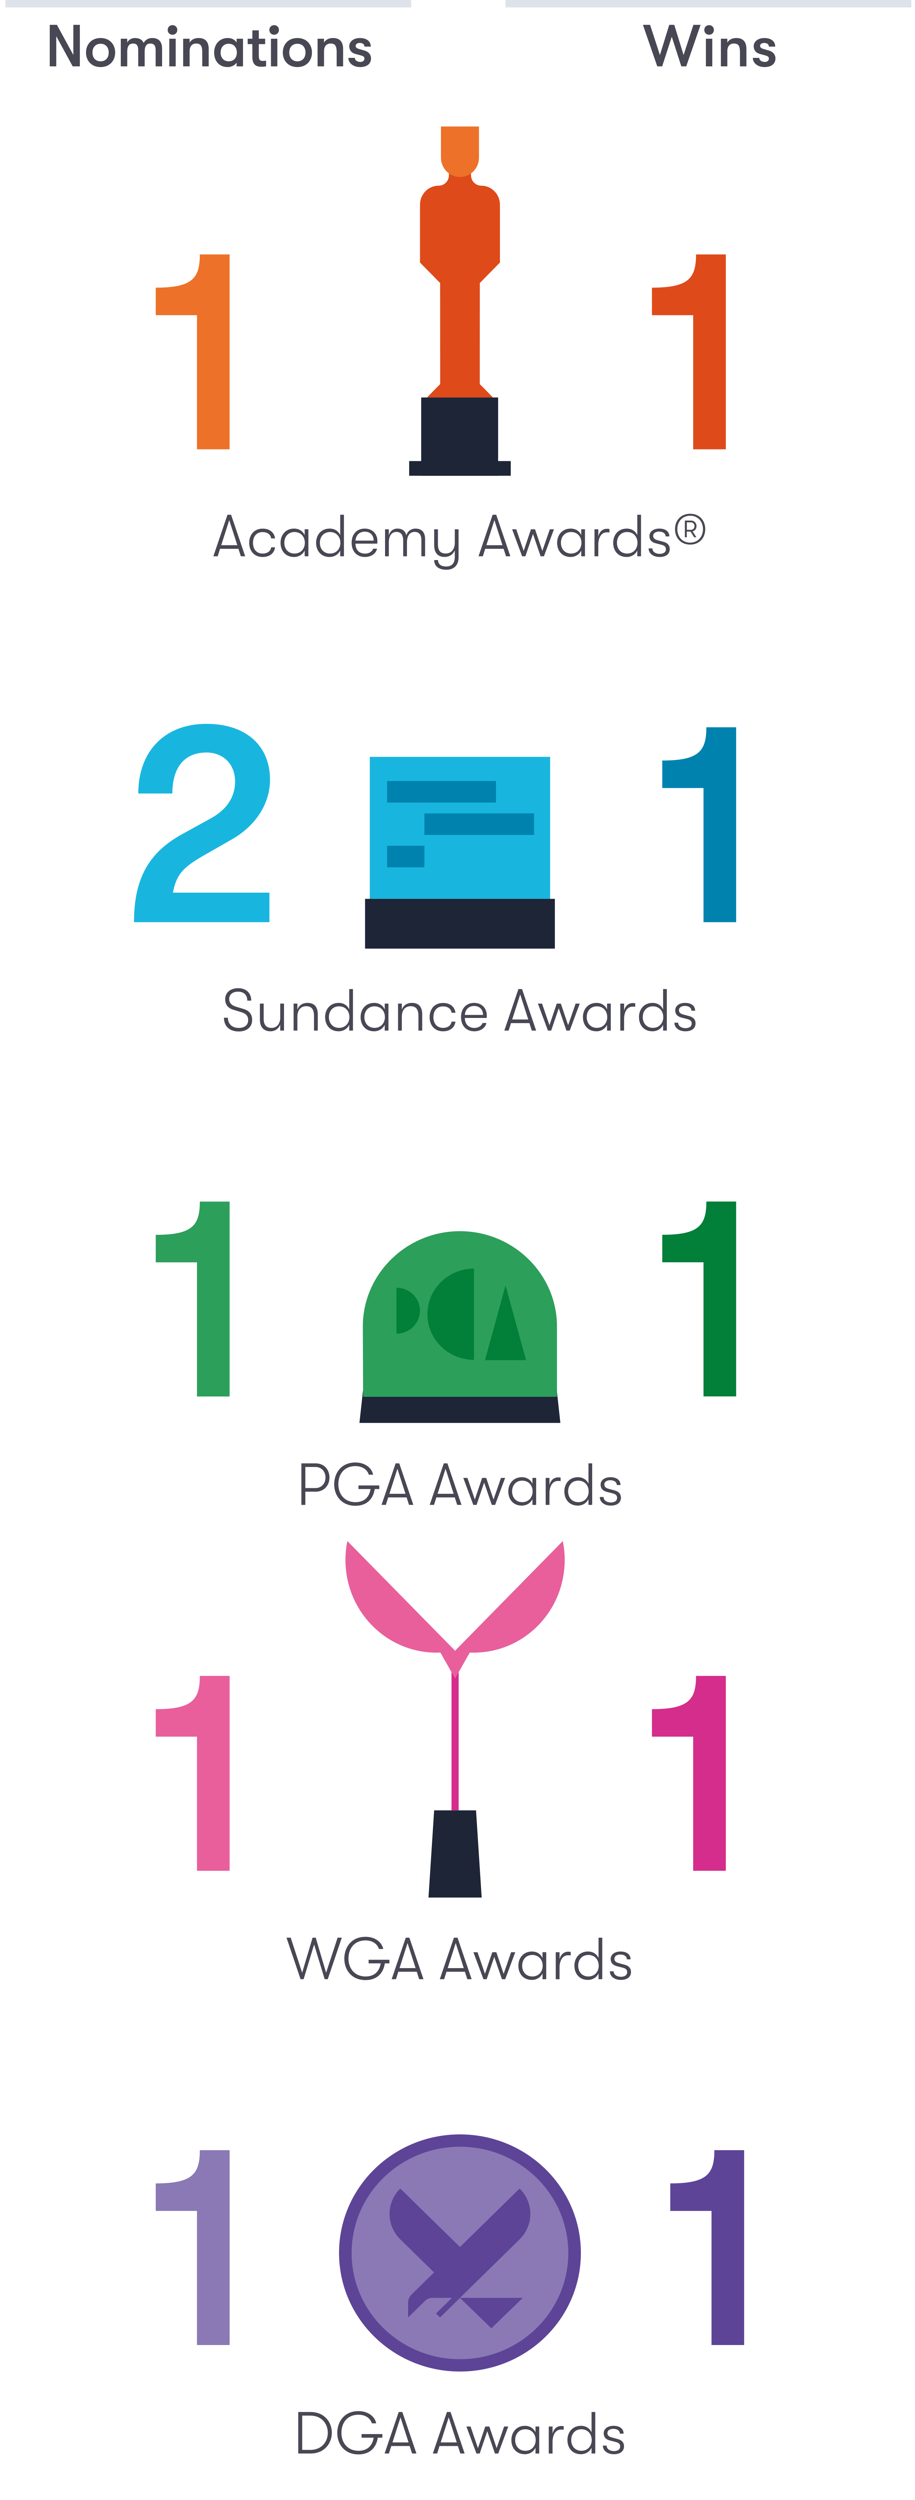 <?xml version="1.0" encoding="UTF-8"?> <!-- Generator: Adobe Illustrator 23.0.2, SVG Export Plug-In . SVG Version: 6.00 Build 0) --> <svg xmlns="http://www.w3.org/2000/svg" xmlns:xlink="http://www.w3.org/1999/xlink" id="Layer_1" x="0px" y="0px" viewBox="0 0 200 546" style="enable-background:new 0 0 200 546;" xml:space="preserve"> <style type="text/css"> .st0{clip-path:url(#SVGID_2_);} .st1{fill:#18B6DF;} .st2{fill:#FFFFFF;} .st3{clip-path:url(#SVGID_4_);} .st4{fill:#0082AF;} .st5{clip-path:url(#SVGID_6_);} .st6{clip-path:url(#SVGID_8_);} .st7{clip-path:url(#SVGID_10_);} .st8{clip-path:url(#SVGID_12_);} .st9{clip-path:url(#SVGID_14_);} .st10{clip-path:url(#SVGID_16_);} .st11{clip-path:url(#SVGID_18_);} .st12{clip-path:url(#SVGID_20_);} .st13{clip-path:url(#SVGID_22_);} .st14{clip-path:url(#SVGID_24_);} .st15{fill:#71C9E7;} .st16{fill:#619DC0;} .st17{clip-path:url(#SVGID_26_);} .st18{fill:#E85F9C;} .st19{fill:#1E2537;} .st20{fill:#484754;} .st21{fill:#2C9F5B;} .st22{fill:#027F38;} .st23{fill:#5D4497;} .st24{fill:#8A79B5;} .st25{fill:#DE4A19;} .st26{fill:#ED7128;} .st27{fill:#D42D8C;} .st28{fill:#DEE3EB;} .st29{clip-path:url(#SVGID_28_);} .st30{clip-path:url(#SVGID_30_);} .st31{clip-path:url(#SVGID_32_);} .st32{clip-path:url(#SVGID_34_);} .st33{clip-path:url(#SVGID_36_);} .st34{clip-path:url(#SVGID_38_);} .st35{clip-path:url(#SVGID_40_);} .st36{clip-path:url(#SVGID_42_);} .st37{clip-path:url(#SVGID_44_);} .st38{clip-path:url(#SVGID_46_);} </style> <g> <rect x="80.828" y="165.298" class="st1" width="39.42" height="32.408"></rect> </g> <g> <rect x="84.611" y="170.57" class="st4" width="23.802" height="4.713"></rect> </g> <g> <rect x="92.769" y="177.64" class="st4" width="23.964" height="4.713"></rect> </g> <g> <rect x="84.611" y="184.71" class="st4" width="8.158" height="4.713"></rect> </g> <g> <rect x="79.792" y="196.31" class="st19" width="41.492" height="10.868"></rect> </g> <g> <polygon class="st19" points="122.486,310.767 78.564,310.767 79.339,303.718 121.713,303.718 "></polygon> </g> <g> <path class="st21" d="M121.742,305.065H79.368l-0.06-15.383c0-11.436,9.547-20.793,21.218-20.793 c11.669,0,21.216,9.358,21.216,20.793V305.065z"></path> </g> <g> <path class="st22" d="M103.594,296.991c-5.613,0-10.165-4.461-10.165-9.962 c0-5.503,4.551-9.962,10.165-9.962"></path> </g> <g> <polygon class="st22" points="110.497,280.754 106.012,297.056 114.981,297.056 "></polygon> </g> <g> <path class="st22" d="M86.663,281.235c2.827,0,5.119,2.247,5.119,5.018c0,2.769-2.292,5.015-5.119,5.015 V281.235z"></path> </g> <g> <path class="st23" d="M74.106,492.047c0-14.302,11.835-25.897,26.432-25.897s26.432,11.595,26.432,25.897 c0,14.302-11.835,25.897-26.432,25.897S74.106,506.349,74.106,492.047"></path> </g> <g> <path class="st24" d="M76.858,492.047c0-12.813,10.603-23.202,23.681-23.202s23.681,10.389,23.681,23.202 s-10.603,23.202-23.681,23.202S76.858,504.86,76.858,492.047"></path> </g> <g> <path class="st23" d="M100.545,501.855l5.553-5.656l-18.603-18.225c-3.127,3.065-3.127,8.032,0,11.097 L100.545,501.855z"></path> </g> <g> <polygon class="st23" points="107.401,508.5 100.536,501.855 114.266,501.855 "></polygon> </g> <g> <polygon class="st23" points="96.179,506.137 100.551,501.851 99.67,500.988 95.296,505.274 "></polygon> </g> <g> <path class="st23" d="M113.58,477.973L113.58,477.973l-23.61,23.133 c-0.49,0.479-0.766,1.131-0.766,1.808v2.264v0.958l3.742-3.664 c0.404-0.395,0.95-0.617,1.519-0.617h6.064l13.05-12.785 C116.707,486.006,116.707,481.038,113.58,477.973"></path> </g> <g> <path class="st25" d="M105.193,40.553c-1.237,0-2.238-1.019-2.238-2.275v-1.862h-4.834v1.862 c0,1.256-1.001,2.275-2.238,2.275c-2.255,0-4.081,1.856-4.081,4.148v12.7h0.06l4.338,4.409 l0.013,22.069L93.328,86.81h5.769h2.883h5.769l-2.885-2.931l0.013-22.069l4.338-4.409h0.06V44.701 C109.274,42.409,107.446,40.553,105.193,40.553"></path> </g> <g> <path class="st26" d="M100.538,38.657L100.538,38.657c-2.294,0-4.154-1.89-4.154-4.221v-6.811h4.154 h4.154v6.811C104.692,36.766,102.832,38.657,100.538,38.657"></path> </g> <g> <rect x="89.433" y="100.695" class="st19" width="22.209" height="3.209"></rect> </g> <g> <rect x="92.061" y="86.81" class="st19" width="16.822" height="17.094"></rect> </g> <g> <path class="st20" d="M52.116,119.86h-4.017l-0.518,1.632h-0.946l3.084-9.068h0.79l3.083,9.068h-0.945 L52.116,119.86z M51.87,119.07l-1.763-5.467l-1.748,5.467H51.87z"></path> <path class="st20" d="M54.471,118.551c0-1.827,1.14-3.096,2.928-3.096c1.555,0,2.564,0.842,2.72,2.138 h-0.842c-0.155-0.907-0.842-1.386-1.878-1.386c-1.296,0-2.099,0.907-2.099,2.345 c0,1.425,0.803,2.345,2.099,2.345c1.036,0,1.723-0.493,1.878-1.36h0.842 c-0.155,1.27-1.165,2.111-2.72,2.111C55.61,121.647,54.471,120.378,54.471,118.551z"></path> <path class="st20" d="M61.32,118.551c0-1.749,1.14-3.109,2.966-3.109c1.089,0,1.931,0.57,2.307,1.438 v-1.283h0.815v5.895h-0.815v-1.27c-0.376,0.842-1.27,1.425-2.319,1.425 C62.408,121.647,61.32,120.3,61.32,118.551z M66.632,118.551c0-1.282-0.829-2.357-2.268-2.357 c-1.36,0-2.215,1.01-2.215,2.357c0,1.334,0.854,2.345,2.215,2.345 C65.803,120.896,66.632,119.808,66.632,118.551z"></path> <path class="st20" d="M75.178,112.424v9.068H74.362v-1.27c-0.376,0.842-1.27,1.425-2.319,1.425 c-1.865,0-2.953-1.347-2.953-3.096c0-1.749,1.14-3.109,2.966-3.109 c1.089,0,1.931,0.57,2.307,1.438v-4.457H75.178z M74.401,118.551c0-1.282-0.829-2.357-2.268-2.357 c-1.36,0-2.215,1.01-2.215,2.357c0,1.334,0.854,2.345,2.215,2.345 C73.572,120.896,74.401,119.808,74.401,118.551z"></path> <path class="st20" d="M82.469,118.733h-4.768c0,1.334,0.803,2.176,2.072,2.176 c0.895,0,1.542-0.415,1.801-1.075h0.843c-0.233,1.075-1.296,1.813-2.644,1.813 c-1.774,0-2.914-1.23-2.914-3.109s1.152-3.096,2.862-3.096c1.658,0,2.772,1.14,2.772,2.733 C82.494,118.383,82.481,118.525,82.469,118.733z M81.678,118.072c-0.013-1.166-0.738-1.956-1.956-1.956 c-1.179,0-1.943,0.803-2.021,1.956H81.678z"></path> <path class="st20" d="M84.162,115.598h0.829v1.321c0.194-0.725,0.79-1.477,1.892-1.477 c0.997,0,1.723,0.492,1.931,1.477c0.232-0.816,0.984-1.477,1.995-1.477 c1.386,0,2.111,0.816,2.111,2.319v3.731h-0.816v-3.562c0-1.27-0.622-1.762-1.477-1.762 c-1.062,0-1.671,0.855-1.671,2.306v3.019h-0.829v-3.394c0-1.567-0.739-1.93-1.478-1.93 c-1.101,0-1.658,0.945-1.658,2.306v3.019h-0.829V115.598z"></path> <path class="st20" d="M100.233,115.598v6.089c0,0.959-0.284,1.684-0.829,2.15 c-0.453,0.389-1.088,0.596-1.865,0.596c-0.829,0-1.516-0.208-1.982-0.596 c-0.414-0.363-0.647-0.868-0.66-1.516h0.842c0.026,0.777,0.492,1.399,1.788,1.399 c1.179,0,1.878-0.635,1.878-2.085v-1.451c-0.323,0.803-1.075,1.451-2.202,1.451 c-1.632,0-2.306-1.011-2.306-2.617v-3.42h0.829v3.265c0,1.231,0.389,2.021,1.736,2.021 c1.321,0,1.942-1.166,1.942-2.267v-3.019H100.233z"></path> <path class="st20" d="M110.074,119.86h-4.017l-0.518,1.632h-0.946l3.084-9.068h0.79l3.083,9.068h-0.945 L110.074,119.86z M109.828,119.07l-1.762-5.467l-1.749,5.467H109.828z"></path> <path class="st20" d="M111.937,115.598h0.906l1.619,4.716l1.594-4.716h0.894l1.594,4.716l1.633-4.716 h0.906l-2.189,5.895h-0.726l-1.671-4.871l-1.658,4.871h-0.712L111.937,115.598z"></path> <path class="st20" d="M121.777,118.551c0-1.749,1.14-3.109,2.966-3.109c1.089,0,1.931,0.57,2.307,1.438 v-1.283h0.815v5.895h-0.815v-1.27c-0.376,0.842-1.27,1.425-2.319,1.425 C122.865,121.647,121.777,120.3,121.777,118.551z M127.089,118.551c0-1.282-0.829-2.357-2.268-2.357 c-1.36,0-2.215,1.01-2.215,2.357c0,1.334,0.854,2.345,2.215,2.345 C126.26,120.896,127.089,119.808,127.089,118.551z"></path> <path class="st20" d="M129.947,115.598h0.829v1.555c0.272-1.166,1.075-1.671,1.904-1.671 c0.182,0,0.402,0.013,0.531,0.052v0.764c-0.182-0.026-0.35-0.039-0.557-0.039 c-1.36,0-1.879,1.399-1.879,2.682v2.552h-0.829V115.598z"></path> <path class="st20" d="M140.114,112.424v9.068h-0.815v-1.27c-0.376,0.842-1.27,1.425-2.319,1.425 c-1.865,0-2.953-1.347-2.953-3.096c0-1.749,1.14-3.109,2.966-3.109 c1.089,0,1.931,0.57,2.307,1.438v-4.457H140.114z M139.338,118.551c0-1.282-0.829-2.357-2.268-2.357 c-1.36,0-2.215,1.01-2.215,2.357c0,1.334,0.854,2.345,2.215,2.345 C138.509,120.896,139.338,119.808,139.338,118.551z"></path> <path class="st20" d="M141.77,119.769h0.829c0,0.648,0.583,1.192,1.619,1.192 c0.803,0,1.334-0.363,1.334-1.01c0-0.466-0.22-0.791-0.997-0.985l-1.23-0.311 c-0.934-0.233-1.374-0.791-1.374-1.581c0-0.998,0.907-1.632,2.15-1.632 c1.36,0,2.203,0.647,2.203,1.71h-0.816c-0.013-0.648-0.544-1.049-1.438-1.049 c-0.712,0-1.282,0.324-1.282,0.946c0,0.427,0.272,0.764,0.998,0.946l1.243,0.336 c0.92,0.233,1.386,0.791,1.386,1.581c0,1.127-0.881,1.736-2.215,1.736 C142.702,121.647,141.77,120.806,141.77,119.769z"></path> <path class="st20" d="M147.544,115.572c0-1.878,1.256-3.368,3.316-3.368c2.047,0,3.29,1.49,3.29,3.368 s-1.243,3.368-3.29,3.368C148.8,118.94,147.544,117.45,147.544,115.572z M153.658,115.572 c0-1.619-1.062-2.94-2.798-2.94c-1.749,0-2.812,1.321-2.812,2.94c0,1.62,1.062,2.941,2.812,2.941 C152.596,118.513,153.658,117.191,153.658,115.572z M149.694,113.693h1.347 c0.726,0,1.205,0.557,1.205,1.218c0,0.531-0.324,0.998-0.854,1.14l0.829,1.295h-0.493l-0.79-1.244 h-0.816v1.244h-0.427V113.693z M151.016,115.714c0.479,0,0.79-0.363,0.79-0.803 c0-0.453-0.311-0.829-0.79-0.829h-0.881v1.632H151.016z"></path> </g> <g> <path class="st26" d="M43.055,68.835h-9.014v-6.009c7.949,0,9.64-2.003,9.64-7.26h6.509v42.562h-7.135 V68.835z"></path> </g> <g> <path class="st25" d="M151.516,68.835h-9.014v-6.009c7.949,0,9.64-2.003,9.64-7.26h6.509v42.562h-7.135 V68.835z"></path> </g> <g> <path class="st20" d="M72.015,322.685c0,1.8-1.256,3.096-2.979,3.096h-2.293v2.889H65.875v-9.068h3.16 C70.771,319.601,72.015,320.896,72.015,322.685z M71.147,322.685c0-1.322-0.907-2.293-2.164-2.293 h-2.241v4.599h2.241C70.24,324.99,71.147,324.019,71.147,322.685z"></path> <path class="st20" d="M82.907,325.21h-0.998c-0.337,2.189-1.749,3.653-4.223,3.653 c-2.928,0-4.638-2.086-4.638-4.703c0.013-2.604,1.658-4.754,4.638-4.754c2.033,0,3.55,1.114,3.873,2.669 h-0.945c-0.337-1.114-1.425-1.878-2.928-1.878c-2.436,0-3.731,1.749-3.731,3.964 c0,2.164,1.36,3.913,3.731,3.913c1.943,0,3.019-1.088,3.316-2.863h-2.643v-0.79h4.547V325.21z"></path> <path class="st20" d="M88.874,327.037h-4.017l-0.518,1.632h-0.946l3.084-9.068h0.79l3.083,9.068h-0.945 L88.874,327.037z M88.628,326.247l-1.763-5.467l-1.748,5.467H88.628z"></path> <path class="st20" d="M99.401,327.037h-4.017l-0.518,1.632H93.921l3.084-9.068h0.79l3.083,9.068h-0.945 L99.401,327.037z M99.155,326.247l-1.763-5.467l-1.748,5.467H99.155z"></path> <path class="st20" d="M101.264,322.775h0.906l1.619,4.716l1.594-4.716h0.894l1.594,4.716l1.633-4.716 h0.906l-2.189,5.895h-0.726l-1.671-4.871l-1.658,4.871h-0.712L101.264,322.775z"></path> <path class="st20" d="M111.105,325.729c0-1.749,1.14-3.109,2.966-3.109c1.089,0,1.931,0.57,2.307,1.438 v-1.283h0.815v5.895h-0.815v-1.27c-0.376,0.842-1.27,1.425-2.319,1.425 C112.193,328.825,111.105,327.478,111.105,325.729z M116.417,325.729c0-1.282-0.829-2.357-2.268-2.357 c-1.36,0-2.215,1.01-2.215,2.357c0,1.334,0.854,2.345,2.215,2.345 C115.588,328.074,116.417,326.985,116.417,325.729z"></path> <path class="st20" d="M119.275,322.775h0.829v1.555c0.272-1.166,1.075-1.671,1.904-1.671 c0.182,0,0.402,0.013,0.531,0.052v0.764c-0.182-0.026-0.35-0.039-0.557-0.039 c-1.36,0-1.879,1.399-1.879,2.682v2.552h-0.829V322.775z"></path> <path class="st20" d="M129.442,319.601v9.068h-0.815v-1.27c-0.376,0.842-1.27,1.425-2.319,1.425 c-1.865,0-2.953-1.347-2.953-3.096c0-1.749,1.14-3.109,2.966-3.109 c1.089,0,1.931,0.57,2.307,1.438v-4.457H129.442z M128.666,325.729c0-1.282-0.829-2.357-2.268-2.357 c-1.36,0-2.215,1.01-2.215,2.357c0,1.334,0.854,2.345,2.215,2.345 C127.837,328.074,128.666,326.985,128.666,325.729z"></path> <path class="st20" d="M131.098,326.946h0.829c0,0.648,0.583,1.192,1.619,1.192 c0.803,0,1.334-0.363,1.334-1.01c0-0.466-0.22-0.791-0.997-0.985l-1.23-0.311 c-0.934-0.233-1.374-0.791-1.374-1.581c0-0.998,0.907-1.632,2.15-1.632 c1.36,0,2.203,0.647,2.203,1.71h-0.816c-0.013-0.648-0.544-1.049-1.438-1.049 c-0.712,0-1.282,0.324-1.282,0.946c0,0.427,0.272,0.764,0.998,0.946l1.243,0.336 c0.92,0.233,1.386,0.791,1.386,1.581c0,1.127-0.881,1.736-2.215,1.736 C132.03,328.825,131.098,327.983,131.098,326.946z"></path> </g> <g> <path class="st21" d="M43.055,275.698h-9.014v-6.009c7.949,0,9.64-2.003,9.64-7.26h6.509v42.562h-7.135 V275.698z"></path> </g> <g> <path class="st20" d="M62.624,423.19h0.92l2.5,7.656l2.28-7.656h0.687l2.268,7.656l2.513-7.656h0.92 l-3.07,9.068H70.967l-2.306-7.578l-2.293,7.578h-0.674L62.624,423.19z"></path> <path class="st20" d="M85.12,428.8h-0.998c-0.337,2.189-1.749,3.653-4.223,3.653 c-2.928,0-4.638-2.086-4.638-4.702c0.013-2.604,1.658-4.755,4.638-4.755c2.033,0,3.55,1.114,3.873,2.669 h-0.945c-0.337-1.114-1.425-1.879-2.928-1.879c-2.436,0-3.731,1.749-3.731,3.965 c0,2.163,1.36,3.912,3.731,3.912c1.943,0,3.019-1.089,3.316-2.863h-2.643v-0.79h4.547V428.8z"></path> <path class="st20" d="M91.088,430.627h-4.017l-0.518,1.632h-0.946l3.084-9.068h0.79l3.083,9.068h-0.945 L91.088,430.627z M90.842,429.836l-1.762-5.467l-1.749,5.467H90.842z"></path> <path class="st20" d="M101.615,430.627h-4.017l-0.518,1.632h-0.946l3.084-9.068h0.79l3.083,9.068h-0.945 L101.615,430.627z M101.369,429.836l-1.762-5.467l-1.749,5.467H101.369z"></path> <path class="st20" d="M103.478,426.364h0.906l1.619,4.716l1.594-4.716h0.894l1.594,4.716l1.633-4.716 h0.906l-2.189,5.895h-0.726l-1.671-4.871l-1.658,4.871h-0.712L103.478,426.364z"></path> <path class="st20" d="M113.306,429.318c0-1.749,1.14-3.109,2.966-3.109c1.089,0,1.931,0.57,2.307,1.438 v-1.282h0.815v5.895h-0.815v-1.27c-0.376,0.842-1.27,1.425-2.319,1.425 C114.394,432.414,113.306,431.067,113.306,429.318z M118.617,429.318c0-1.283-0.829-2.358-2.268-2.358 c-1.36,0-2.215,1.011-2.215,2.358c0,1.334,0.854,2.345,2.215,2.345 C117.788,431.663,118.617,430.574,118.617,429.318z"></path> <path class="st20" d="M121.476,426.364h0.829v1.555c0.272-1.166,1.075-1.671,1.904-1.671 c0.182,0,0.402,0.013,0.531,0.052v0.764c-0.182-0.025-0.35-0.038-0.557-0.038 c-1.36,0-1.879,1.398-1.879,2.682v2.552h-0.829V426.364z"></path> <path class="st20" d="M131.643,423.19v9.068h-0.815v-1.27c-0.376,0.842-1.27,1.425-2.319,1.425 c-1.865,0-2.953-1.347-2.953-3.096s1.14-3.109,2.966-3.109c1.089,0,1.931,0.57,2.307,1.438v-4.456 H131.643z M130.866,429.318c0-1.283-0.829-2.358-2.268-2.358c-1.36,0-2.215,1.011-2.215,2.358 c0,1.334,0.854,2.345,2.215,2.345C130.037,431.663,130.866,430.574,130.866,429.318z"></path> <path class="st20" d="M133.298,430.536h0.829c0,0.647,0.583,1.191,1.619,1.191 c0.803,0,1.334-0.362,1.334-1.011c0-0.466-0.22-0.79-0.997-0.984l-1.231-0.311 c-0.933-0.233-1.373-0.79-1.373-1.581c0-0.997,0.907-1.632,2.15-1.632 c1.36,0,2.203,0.647,2.203,1.71h-0.816c-0.013-0.647-0.544-1.05-1.438-1.05 c-0.712,0-1.282,0.324-1.282,0.946c0,0.428,0.272,0.765,0.998,0.945l1.243,0.337 c0.92,0.233,1.386,0.79,1.386,1.581c0,1.127-0.881,1.735-2.215,1.735 C134.23,432.414,133.298,431.572,133.298,430.536z"></path> </g> <g> <path class="st20" d="M65.188,526.779h2.707c3.006,0,4.638,2.215,4.638,4.534s-1.632,4.534-4.638,4.534 h-2.707V526.779z M67.831,535.058c2.539,0,3.821-1.853,3.821-3.744s-1.282-3.744-3.821-3.744h-1.775 v7.488H67.831z"></path> <path class="st20" d="M83.579,532.389h-0.998c-0.337,2.189-1.749,3.653-4.223,3.653 c-2.928,0-4.638-2.086-4.638-4.702c0.013-2.604,1.658-4.755,4.638-4.755c2.033,0,3.55,1.114,3.873,2.669 h-0.945c-0.337-1.114-1.425-1.879-2.928-1.879c-2.436,0-3.731,1.749-3.731,3.965 c0,2.163,1.36,3.912,3.731,3.912c1.943,0,3.019-1.089,3.316-2.863h-2.643v-0.79h4.547V532.389z"></path> <path class="st20" d="M89.547,534.216h-4.017l-0.518,1.632h-0.946l3.084-9.068h0.79l3.083,9.068h-0.945 L89.547,534.216z M89.301,533.425l-1.762-5.467l-1.749,5.467H89.301z"></path> <path class="st20" d="M100.087,534.216h-4.017l-0.518,1.632h-0.946l3.084-9.068h0.79l3.083,9.068h-0.945 L100.087,534.216z M99.841,533.425l-1.763-5.467l-1.748,5.467H99.841z"></path> <path class="st20" d="M101.949,529.953h0.906l1.619,4.716l1.594-4.716h0.894l1.594,4.716l1.633-4.716 h0.906l-2.189,5.895h-0.726l-1.671-4.871l-1.658,4.871h-0.712L101.949,529.953z"></path> <path class="st20" d="M111.777,532.907c0-1.749,1.14-3.109,2.966-3.109c1.089,0,1.931,0.57,2.307,1.438 v-1.282h0.815v5.895h-0.815v-1.27c-0.376,0.842-1.27,1.425-2.319,1.425 C112.865,536.003,111.777,534.656,111.777,532.907z M117.089,532.907c0-1.283-0.829-2.358-2.268-2.358 c-1.36,0-2.215,1.011-2.215,2.358c0,1.334,0.854,2.345,2.215,2.345 C116.26,535.252,117.089,534.163,117.089,532.907z"></path> <path class="st20" d="M119.947,529.953h0.829v1.555c0.272-1.166,1.075-1.671,1.904-1.671 c0.182,0,0.402,0.013,0.531,0.052v0.764c-0.182-0.025-0.35-0.038-0.557-0.038 c-1.36,0-1.879,1.398-1.879,2.682v2.552h-0.829V529.953z"></path> <path class="st20" d="M130.114,526.779v9.068h-0.815v-1.27c-0.376,0.842-1.27,1.425-2.319,1.425 c-1.865,0-2.953-1.347-2.953-3.096s1.14-3.109,2.966-3.109c1.089,0,1.931,0.57,2.307,1.438v-4.456 H130.114z M129.338,532.907c0-1.283-0.829-2.358-2.268-2.358c-1.36,0-2.215,1.011-2.215,2.358 c0,1.334,0.854,2.345,2.215,2.345C128.509,535.252,129.338,534.163,129.338,532.907z"></path> <path class="st20" d="M131.771,534.125h0.829c0,0.647,0.583,1.191,1.619,1.191 c0.803,0,1.334-0.362,1.334-1.011c0-0.466-0.22-0.79-0.997-0.984l-1.231-0.311 c-0.933-0.233-1.373-0.79-1.373-1.581c0-0.997,0.907-1.632,2.15-1.632 c1.36,0,2.203,0.647,2.203,1.71h-0.816c-0.013-0.647-0.544-1.049-1.438-1.049 c-0.712,0-1.282,0.323-1.282,0.945c0,0.428,0.272,0.765,0.998,0.945l1.243,0.337 c0.92,0.233,1.386,0.79,1.386,1.581c0,1.127-0.881,1.735-2.215,1.735 C132.703,536.003,131.771,535.161,131.771,534.125z"></path> </g> <g> <path class="st18" d="M43.055,379.287h-9.014v-6.009c7.949,0,9.64-2.003,9.64-7.261h6.509v42.562h-7.135 V379.287z"></path> </g> <g> <path class="st24" d="M43.055,482.864h-9.014v-6.009c7.949,0,9.64-2.003,9.64-7.261h6.509v42.562h-7.135 V482.864z"></path> </g> <g> <path class="st27" d="M151.516,379.287h-9.014v-6.009c7.949,0,9.64-2.003,9.64-7.261h6.509v42.562h-7.135 V379.287z"></path> </g> <g> <path class="st23" d="M155.521,482.864h-9.014v-6.009c7.949,0,9.64-2.003,9.64-7.261h6.509v42.562h-7.135 V482.864z"></path> </g> <g> <path class="st20" d="M48.947,222.27h0.867c0,1.36,0.92,2.228,2.371,2.228 c1.309,0,2.06-0.635,2.06-1.723c0-0.894-0.505-1.438-1.567-1.736l-1.528-0.466 c-1.283-0.35-1.931-1.114-1.931-2.358c0-1.425,1.141-2.396,2.824-2.396 c1.762,0,2.876,1.037,2.876,2.721h-0.868c0-1.244-0.751-1.957-2.033-1.957 c-1.18,0-1.918,0.635-1.918,1.581c0,0.907,0.531,1.438,1.685,1.762l1.477,0.44 c1.205,0.35,1.853,1.153,1.853,2.396c0,1.529-1.127,2.513-2.928,2.513 C50.178,225.275,48.947,224.135,48.947,222.27z"></path> <path class="st20" d="M56.807,222.736v-3.55h0.829v3.368c0,1.153,0.479,1.943,1.697,1.943 c1.373,0,1.917-1.166,1.917-2.189v-3.122h0.829v5.895H61.25v-1.334 c-0.285,0.829-1.049,1.49-2.138,1.49C57.752,225.236,56.807,224.407,56.807,222.736z"></path> <path class="st20" d="M64.174,219.186h0.829v1.348c0.285-0.881,1.023-1.503,2.216-1.503 c1.489,0,2.241,0.881,2.241,2.5v3.55h-0.829v-3.226c0-1.399-0.531-2.099-1.685-2.099 c-1.309,0-1.943,0.959-1.943,2.319v3.005h-0.829V219.186z"></path> <path class="st20" d="M77.15,216.012v9.068h-0.815v-1.27c-0.376,0.842-1.27,1.425-2.319,1.425 c-1.865,0-2.953-1.347-2.953-3.096c0-1.749,1.14-3.109,2.966-3.109 c1.089,0,1.931,0.57,2.307,1.438v-4.457H77.15z M76.374,222.14c0-1.282-0.829-2.357-2.268-2.357 c-1.36,0-2.215,1.01-2.215,2.357c0,1.334,0.854,2.345,2.215,2.345 C75.545,224.485,76.374,223.396,76.374,222.14z"></path> <path class="st20" d="M78.819,222.14c0-1.749,1.14-3.109,2.966-3.109c1.089,0,1.931,0.57,2.307,1.438 v-1.283h0.815v5.895H84.092v-1.27c-0.376,0.842-1.27,1.425-2.319,1.425 C79.907,225.236,78.819,223.889,78.819,222.14z M84.131,222.14c0-1.282-0.829-2.357-2.268-2.357 c-1.36,0-2.215,1.01-2.215,2.357c0,1.334,0.854,2.345,2.215,2.345 C83.302,224.485,84.131,223.396,84.131,222.14z"></path> <path class="st20" d="M87.002,219.186h0.829v1.348c0.285-0.881,1.023-1.503,2.216-1.503 c1.489,0,2.241,0.881,2.241,2.5v3.55h-0.829v-3.226c0-1.399-0.531-2.099-1.685-2.099 c-1.309,0-1.943,0.959-1.943,2.319v3.005h-0.829V219.186z"></path> <path class="st20" d="M93.904,222.14c0-1.826,1.14-3.096,2.928-3.096c1.555,0,2.564,0.842,2.72,2.138 h-0.842c-0.155-0.907-0.842-1.386-1.878-1.386c-1.296,0-2.099,0.907-2.099,2.345 c0,1.425,0.803,2.345,2.099,2.345c1.036,0,1.723-0.493,1.878-1.36h0.842 c-0.155,1.27-1.165,2.111-2.72,2.111C95.044,225.236,93.904,223.966,93.904,222.14z"></path> <path class="st20" d="M106.377,222.321h-4.768c0,1.334,0.803,2.176,2.072,2.176 c0.895,0,1.542-0.415,1.801-1.075h0.843c-0.233,1.075-1.296,1.813-2.644,1.813 c-1.774,0-2.914-1.23-2.914-3.109s1.152-3.096,2.862-3.096c1.658,0,2.772,1.14,2.772,2.733 C106.402,221.972,106.39,222.114,106.377,222.321z M105.586,221.661 c-0.013-1.166-0.738-1.956-1.956-1.956c-1.179,0-1.943,0.803-2.021,1.956H105.586z"></path> <path class="st20" d="M115.713,223.448h-4.017l-0.518,1.632h-0.946l3.084-9.068h0.79l3.083,9.068h-0.945 L115.713,223.448z M115.467,222.658l-1.762-5.467l-1.749,5.467H115.467z"></path> <path class="st20" d="M117.575,219.186h0.906l1.619,4.716l1.594-4.716h0.894l1.594,4.716l1.633-4.716 h0.906l-2.189,5.895h-0.726l-1.671-4.871l-1.658,4.871h-0.712L117.575,219.186z"></path> <path class="st20" d="M127.416,222.14c0-1.749,1.14-3.109,2.966-3.109c1.089,0,1.931,0.57,2.307,1.438 v-1.283h0.815v5.895h-0.815v-1.27c-0.376,0.842-1.27,1.425-2.319,1.425 C128.504,225.236,127.416,223.889,127.416,222.14z M132.728,222.14c0-1.282-0.829-2.357-2.268-2.357 c-1.36,0-2.215,1.01-2.215,2.357c0,1.334,0.854,2.345,2.215,2.345 C131.898,224.485,132.728,223.396,132.728,222.14z"></path> <path class="st20" d="M135.586,219.186h0.829v1.555c0.272-1.166,1.075-1.671,1.904-1.671 c0.182,0,0.402,0.013,0.531,0.052v0.764c-0.182-0.026-0.35-0.039-0.557-0.039 c-1.36,0-1.879,1.399-1.879,2.682v2.552h-0.829V219.186z"></path> <path class="st20" d="M145.753,216.012v9.068h-0.815v-1.27c-0.376,0.842-1.27,1.425-2.319,1.425 c-1.865,0-2.953-1.347-2.953-3.096c0-1.749,1.14-3.109,2.966-3.109 c1.089,0,1.931,0.57,2.307,1.438v-4.457H145.753z M144.977,222.14c0-1.282-0.829-2.357-2.268-2.357 c-1.36,0-2.215,1.01-2.215,2.357c0,1.334,0.854,2.345,2.215,2.345 C144.147,224.485,144.977,223.396,144.977,222.14z"></path> <path class="st20" d="M147.408,223.357h0.829c0,0.648,0.583,1.192,1.619,1.192 c0.803,0,1.334-0.363,1.334-1.01c0-0.466-0.22-0.791-0.997-0.985l-1.23-0.311 c-0.934-0.233-1.374-0.791-1.374-1.581c0-0.998,0.907-1.632,2.15-1.632 c1.36,0,2.203,0.647,2.203,1.71h-0.816c-0.013-0.648-0.544-1.049-1.439-1.049 c-0.712,0-1.282,0.324-1.282,0.946c0,0.427,0.272,0.764,0.998,0.946l1.243,0.336 c0.92,0.233,1.386,0.791,1.386,1.581c0,1.127-0.881,1.736-2.215,1.736 C148.341,225.236,147.408,224.394,147.408,223.357z"></path> </g> <g> <path class="st1" d="M39.802,182.186l6.26-3.442c3.505-1.94,5.32-4.632,5.32-8.074 c0-3.755-2.566-6.322-6.26-6.322c-4.757,0-7.448,3.192-7.448,8.951h-7.448 c0-9.264,5.821-15.21,14.896-15.21c8.575,0,13.896,4.694,13.896,12.206 c0,5.195-3.066,10.015-8.324,13.019l-6.134,3.505c-4.694,2.691-6.009,4.256-6.761,8.137h21.094 v6.447H29.287C29.287,192.013,32.416,186.254,39.802,182.186z"></path> </g> <g> <path class="st4" d="M153.771,172.108h-9.014v-6.009c7.949,0,9.64-2.003,9.64-7.261h6.509v42.562h-7.135 V172.108z"></path> </g> <g> <path class="st22" d="M153.771,275.685h-9.014v-6.009c7.949,0,9.64-2.003,9.64-7.26h6.509v42.562 h-7.135V275.685z"></path> </g> <g> <path class="st20" d="M10.874,5.426h1.567l3.589,6.581V5.426h1.425v9.068H15.888l-3.589-6.581v6.581h-1.425 V5.426z"></path> <path class="st20" d="M18.798,11.476c0-1.775,1.192-3.174,3.188-3.174s3.187,1.399,3.187,3.174 s-1.191,3.174-3.187,3.174S18.798,13.251,18.798,11.476z M23.76,11.476 c0-1.101-0.635-1.917-1.774-1.917c-1.141,0-1.775,0.816-1.775,1.917s0.635,1.917,1.775,1.917 C23.125,13.394,23.76,12.577,23.76,11.476z"></path> <path class="st20" d="M26.4,8.458h1.412V9.3c0.259-0.557,0.894-0.998,1.684-0.998 c1.102,0,1.646,0.479,1.904,1.075c0.285-0.609,0.998-1.075,1.853-1.075 c1.813,0,2.177,1.244,2.177,2.371v3.822h-1.412v-3.55c0-0.997-0.389-1.438-1.127-1.438 c-0.713,0-1.27,0.35-1.27,1.788v3.2h-1.412v-3.562c0-0.998-0.363-1.425-1.102-1.425 c-0.713,0-1.295,0.35-1.295,1.788v3.2h-1.412V8.458z"></path> <path class="st20" d="M36.654,6.541c0-0.583,0.428-1.049,1.05-1.049s1.049,0.466,1.049,1.049 s-0.427,1.049-1.049,1.049S36.654,7.124,36.654,6.541z M37.005,8.458h1.398v6.037h-1.398V8.458z"></path> <path class="st20" d="M40.035,8.458h1.412V9.3c0.375-0.648,1.075-0.998,1.969-0.998 c1.451,0,2.202,0.816,2.202,2.396v3.796h-1.412v-3.148c0-1.283-0.337-1.84-1.321-1.84 c-0.92,0-1.438,0.609-1.438,1.671v3.316h-1.412V8.458z"></path> <path class="st20" d="M46.807,11.476c0-1.775,1.127-3.174,3.006-3.174c0.803,0,1.528,0.363,1.904,0.972 V8.458h1.399v6.037H51.717v-0.816c-0.376,0.608-1.205,0.971-1.943,0.971 C47.83,14.65,46.807,13.251,46.807,11.476z M51.769,11.476c0-1.036-0.583-1.917-1.788-1.917 c-1.101,0-1.762,0.816-1.762,1.917s0.661,1.917,1.762,1.917 C51.186,13.394,51.769,12.513,51.769,11.476z"></path> <path class="st20" d="M58.164,13.251v1.244c-0.22,0.039-0.635,0.078-1.049,0.078 c-0.687,0-1.956-0.091-1.956-2.125V9.637h-1.023v-1.179h1.023V6.631h1.412v1.826h1.386v1.179h-1.386 v2.487c0,1.049,0.323,1.179,0.881,1.179C57.672,13.303,58.021,13.277,58.164,13.251z"></path> <path class="st20" d="M58.874,6.541c0-0.583,0.428-1.049,1.05-1.049s1.049,0.466,1.049,1.049 s-0.427,1.049-1.049,1.049S58.874,7.124,58.874,6.541z M59.225,8.458h1.398v6.037h-1.398V8.458z"></path> <path class="st20" d="M61.813,11.476c0-1.775,1.192-3.174,3.188-3.174s3.187,1.399,3.187,3.174 s-1.191,3.174-3.187,3.174S61.813,13.251,61.813,11.476z M66.775,11.476 c0-1.101-0.635-1.917-1.774-1.917c-1.141,0-1.775,0.816-1.775,1.917s0.635,1.917,1.775,1.917 C66.141,13.394,66.775,12.577,66.775,11.476z"></path> <path class="st20" d="M69.415,8.458h1.412V9.3c0.375-0.648,1.075-0.998,1.969-0.998 c1.451,0,2.202,0.816,2.202,2.396v3.796h-1.412v-3.148c0-1.283-0.337-1.84-1.321-1.84 c-0.92,0-1.438,0.609-1.438,1.671v3.316h-1.412V8.458z"></path> <path class="st20" d="M76.147,12.642h1.412c0,0.518,0.506,0.881,1.23,0.881 c0.531,0,0.868-0.285,0.868-0.712c0-0.337-0.143-0.544-0.79-0.712l-1.205-0.324 c-0.842-0.233-1.321-0.842-1.321-1.697c0-1.023,0.972-1.775,2.319-1.775 c1.477,0,2.384,0.712,2.384,1.878H79.658c0-0.505-0.389-0.803-1.049-0.803 c-0.506,0-0.868,0.259-0.868,0.622c0,0.324,0.194,0.544,0.751,0.699l1.205,0.35 c0.855,0.246,1.399,0.868,1.399,1.723c0,1.179-0.92,1.878-2.384,1.878 C77.236,14.65,76.147,13.795,76.147,12.642z"></path> </g> <g> <rect x="1.182" class="st28" width="88.703" height="1.618"></rect> </g> <g> <path class="st20" d="M140.529,5.426h1.567l2.15,6.594l2.034-6.594h1.102l2.033,6.594l2.15-6.594h1.567 l-3.135,9.068h-1.075l-2.086-6.464l-2.099,6.464h-1.075L140.529,5.426z"></path> <path class="st20" d="M153.943,6.541c0-0.583,0.428-1.049,1.05-1.049s1.049,0.466,1.049,1.049 s-0.427,1.049-1.049,1.049S153.943,7.124,153.943,6.541z M154.294,8.458h1.398v6.037h-1.398V8.458z"></path> <path class="st20" d="M157.569,8.458h1.412V9.3c0.375-0.648,1.075-0.998,1.969-0.998 c1.451,0,2.202,0.816,2.202,2.396v3.796h-1.412v-3.148c0-1.283-0.337-1.84-1.321-1.84 c-0.92,0-1.438,0.609-1.438,1.671v3.316h-1.412V8.458z"></path> <path class="st20" d="M164.549,12.642h1.412c0,0.518,0.506,0.881,1.23,0.881 c0.531,0,0.868-0.285,0.868-0.712c0-0.337-0.143-0.544-0.79-0.712l-1.205-0.324 c-0.842-0.233-1.321-0.842-1.321-1.697c0-1.023,0.972-1.775,2.319-1.775 c1.477,0,2.384,0.712,2.384,1.878h-1.387c0-0.505-0.389-0.803-1.049-0.803 c-0.506,0-0.868,0.259-0.868,0.622c0,0.324,0.194,0.544,0.751,0.699l1.205,0.35 c0.855,0.246,1.399,0.868,1.399,1.723c0,1.179-0.92,1.878-2.384,1.878 C165.638,14.65,164.549,13.795,164.549,12.642z"></path> </g> <g> <rect x="110.498" class="st28" width="88.703" height="1.618"></rect> </g> <g> <rect x="98.689" y="360.938" class="st27" width="1.565" height="34.443"></rect> </g> <g> <path class="st18" d="M75.923,336.562c-1.31,6.459,0.486,13.439,5.413,18.45 c4.927,5.011,11.788,6.837,18.135,5.505L75.923,336.562z"></path> </g> <g> <path class="st18" d="M99.471,360.517c6.349,1.332,13.21-0.494,18.137-5.505 c4.925-5.011,6.72-11.993,5.41-18.45L99.471,360.517z"></path> </g> <g> <polygon class="st18" points="99.471,366.579 102.905,360.532 96.04,360.532 "></polygon> </g> <g> <polygon class="st19" points="94.893,395.381 104.05,395.381 105.284,414.424 93.659,414.424 "></polygon> </g> </svg> 